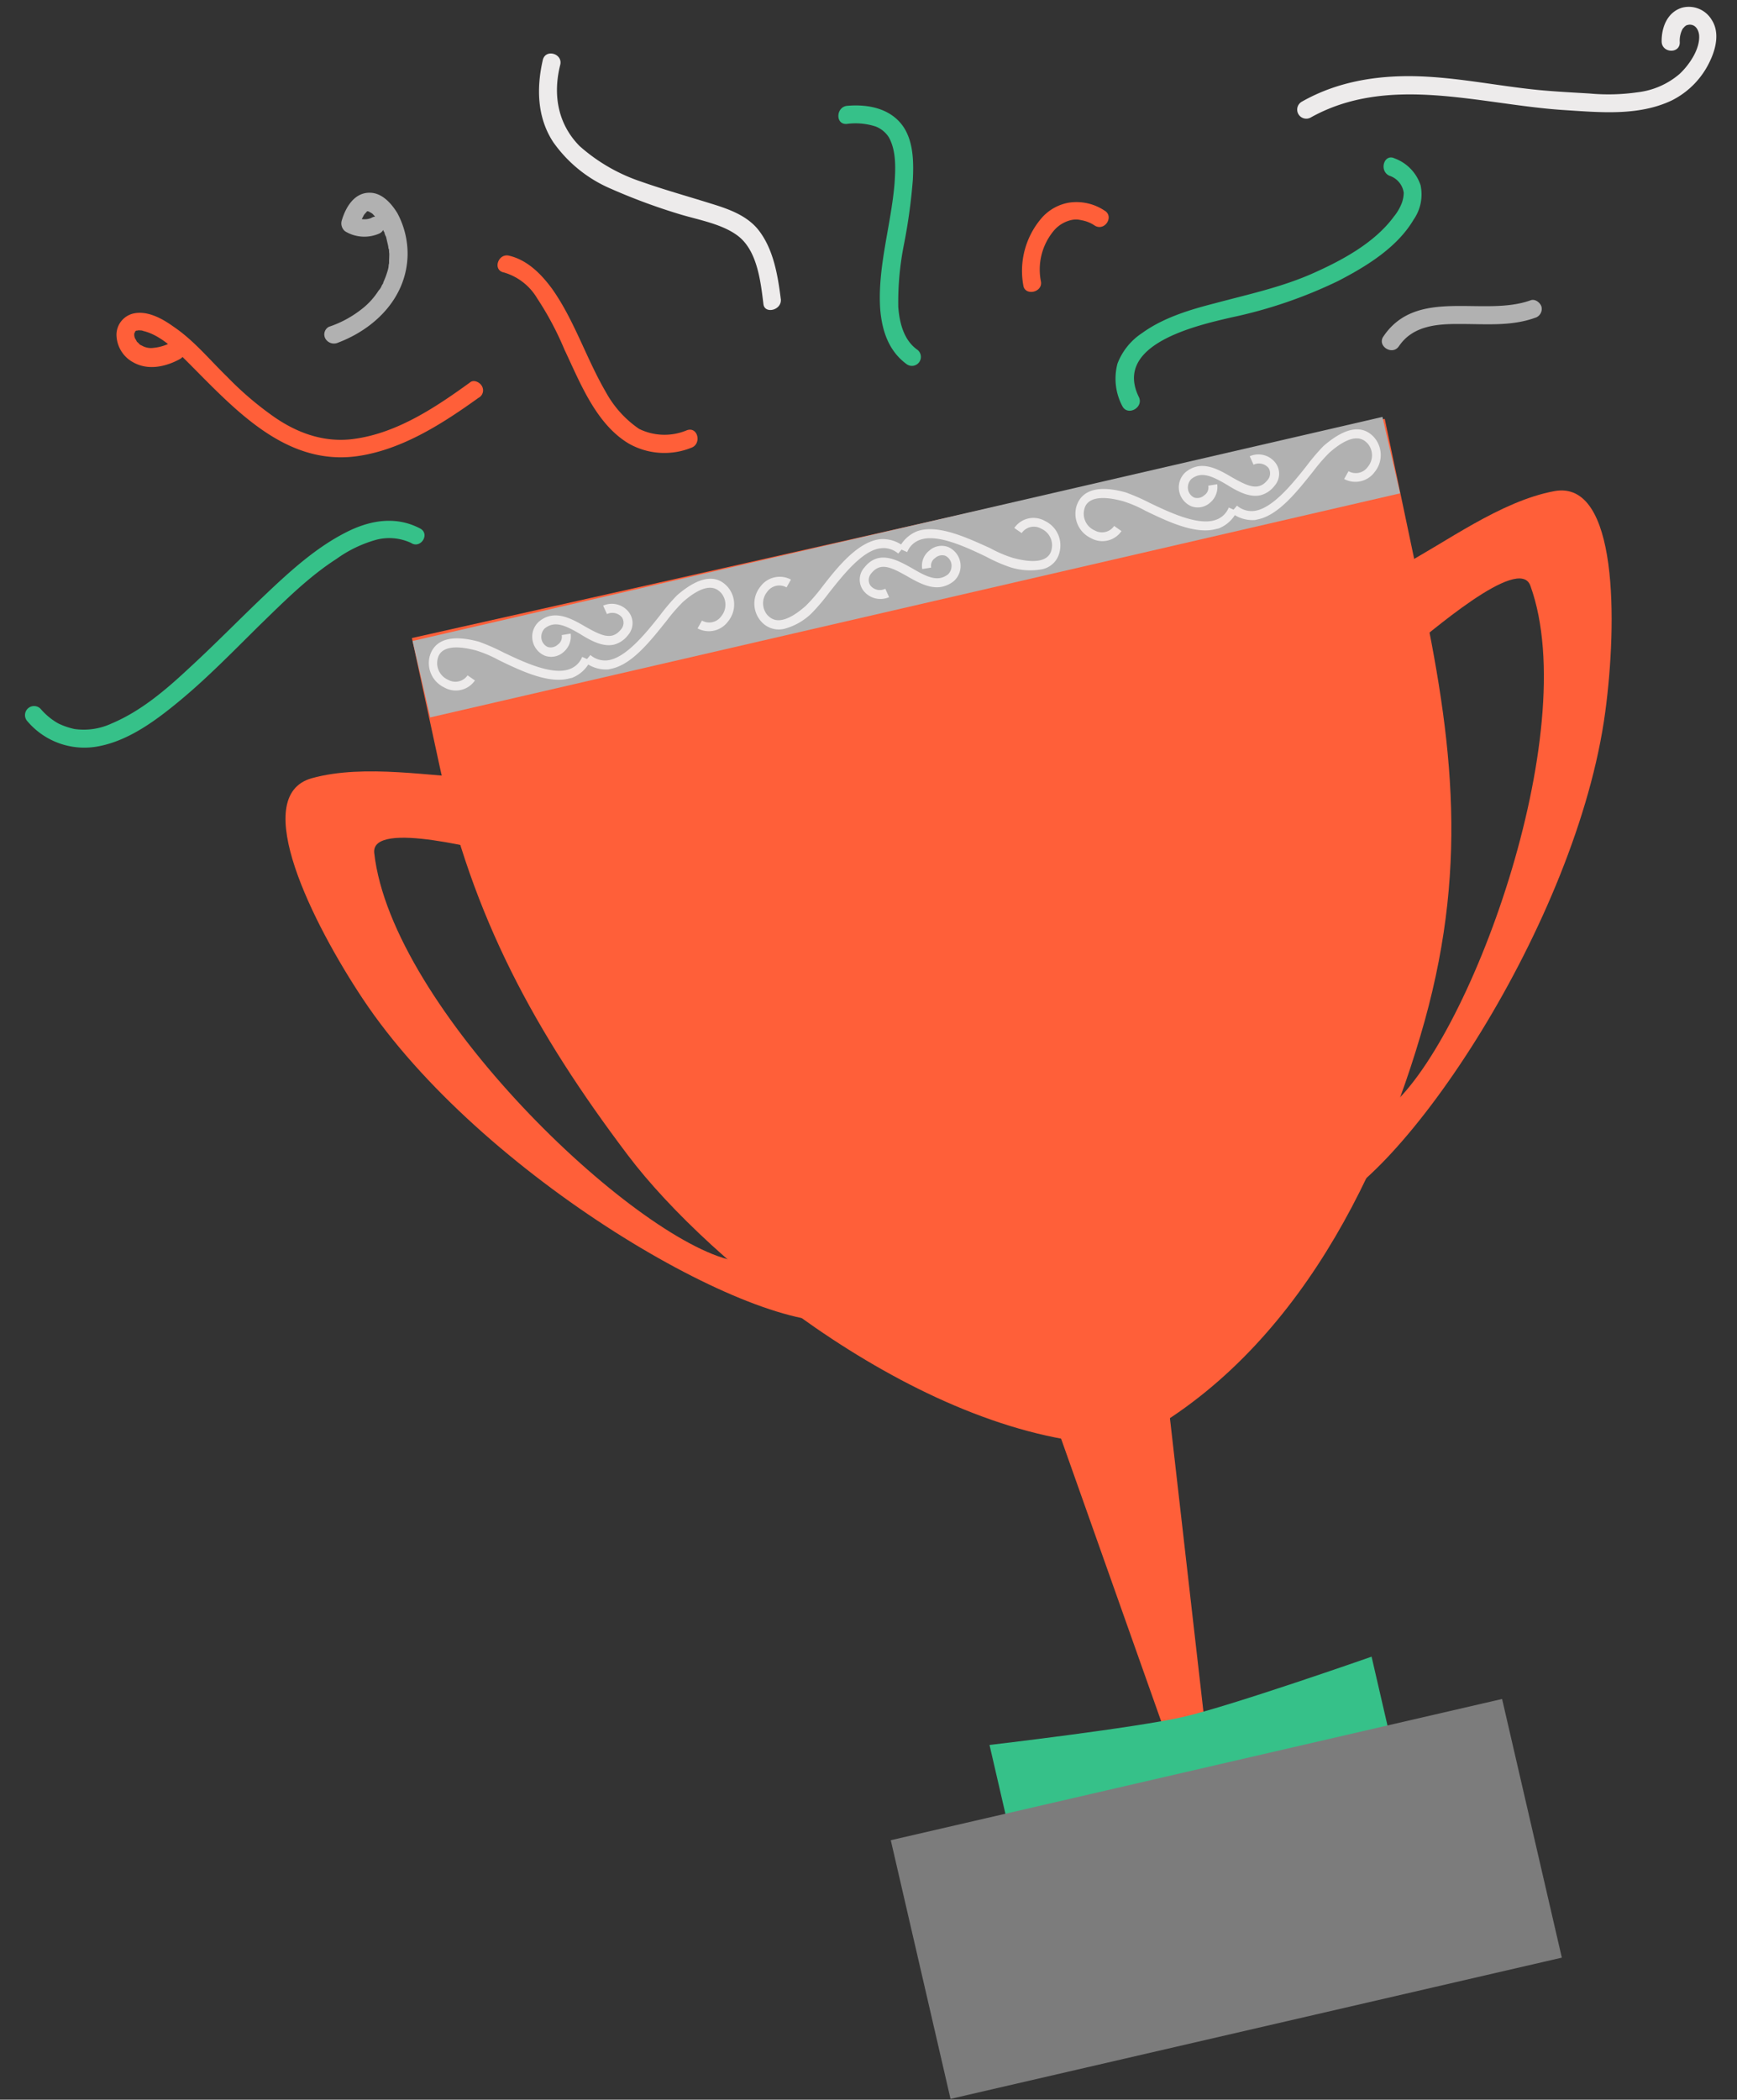 <svg height="306.497" viewBox="0 0 253.593 306.497" width="253.593" xmlns="http://www.w3.org/2000/svg"><rect x="0" y="0" width="253.593" height="306.497" fill="#333333" stroke="none"/><path d="m29.794 5.66c-7.049-1.85-16.3-5.991-24.317-5.639-9.604.441-4.577 20.879 0 33.04 10.923 29.074 44.845 60.792 57.797 61.585zm-17.885 7.048c.617-4.934 16.3 3.524 20.088 5.374l17.533 64.4c-13.481-6.338-40.265-47.131-37.621-69.774z" fill="#ff5f39" transform="matrix(.974 -.225 .225 .974 40.177 114.811)"/><path d="m0 94.646c12.951-.793 46.872-32.511 57.8-61.586 4.579-12.16 9.512-32.598 0-33.039-8.021-.352-17.272 3.789-24.32 5.639zm13.656-12.158 17.533-64.4c3.789-1.762 19.559-10.308 20.088-5.374 2.731 22.637-24.053 63.43-37.621 69.774z" fill="#ff5f39" transform="matrix(.974 -.225 .225 .974 170.63 84.676)"/><path d="m74.466 138.061c-27.313-6.961-52.423-39.383-60.44-57.361-9.163-20.524-14.362-39.026-14.009-61.757l.264-18.943c49.163.352 98.5.529 145.638.793l-.441 22.291c-.264 24.141-1.938 43.083-13.656 64.669-12.07 22.114-31.1 44.581-57.356 50.572z" fill="#ff5f39" transform="matrix(.974 -.225 .225 .974 59.861 93.201)"/><path d="m11.454 46.431h-6.168l-5.286-46.431h16.74z" fill="#ff5f39" transform="matrix(.974 -.225 .225 .974 154.171 207.91)"/><path d="m57.268 10.749h-57.268v-10.749s21.41 2.379 28.546 2.379c7.225 0 28.722-2.379 28.722-2.379z" fill="#36c189" transform="matrix(.974 -.225 .225 .974 144.464 254.716)"/><path d="m0 0h145.374v11.454h-145.374z" fill="#b1b1b1" transform="matrix(.974 -.225 .225 .974 60.234 93.567)"/><g fill="#edebeb"><path d="m3.644 9.633a3.415 3.415 0 0 1 -3.172-1.851 3.919 3.919 0 0 1 1.057-4.933 3.483 3.483 0 0 1 4.581 0l-.881.969a2.151 2.151 0 0 0 -2.907 0 2.632 2.632 0 0 0 -.7 3.348c.352.529 1.322 2.291 5.727-.088a25.115 25.115 0 0 0 2.907-2.115c2.903-2.379 6.603-5.286 9.863-4.934a4.961 4.961 0 0 1 3.172 1.85l-1.057.793a3.275 3.275 0 0 0 -2.291-1.322c-2.643-.35-6.256 2.556-8.899 4.67a29.943 29.943 0 0 1 -3.083 2.291 9.06 9.06 0 0 1 -4.317 1.322z" transform="matrix(.974 -.225 .225 .974 108.88 83.204)"/><path d="m19.647 9.545a9.623 9.623 0 0 1 -4.405-1.322 22.688 22.688 0 0 1 -3.084-2.291c-2.643-2.114-6.258-4.932-8.898-4.581a3.105 3.105 0 0 0 -2.2 1.322l-1.06-.794a4.961 4.961 0 0 1 3.172-1.85c3.172-.352 6.872 2.555 9.868 4.846a17.618 17.618 0 0 0 2.907 2.115c4.493 2.379 5.463.617 5.727.088a2.653 2.653 0 0 0 -.793-3.348 2.151 2.151 0 0 0 -2.907 0l-.881-.969a3.387 3.387 0 0 1 4.581 0 3.946 3.946 0 0 1 1.057 4.934 3.276 3.276 0 0 1 -3.084 1.85z" transform="matrix(.974 -.225 .225 .974 130.813 78.228)"/><path d="m3.7 9.649h-.528a4.961 4.961 0 0 1 -3.172-1.849l1.057-.793a3.275 3.275 0 0 0 2.291 1.321c2.643.264 6.255-2.555 8.9-4.67a29.937 29.937 0 0 1 3.082-2.291c4.67-2.467 6.608-1.145 7.489.441a3.919 3.919 0 0 1 -1.057 4.934 3.483 3.483 0 0 1 -4.581 0l.881-.969a2.151 2.151 0 0 0 2.908 0 2.632 2.632 0 0 0 .7-3.348c-.352-.529-1.322-2.291-5.727.088a25.121 25.121 0 0 0 -2.903 2.114c-2.908 2.291-6.256 5.022-9.34 5.022z" transform="matrix(.974 -.225 .225 .974 83.591 89.028)"/><path d="m19.414 9.561c-3.084 0-6.52-2.731-9.251-4.934a17.617 17.617 0 0 0 -2.907-2.114c-4.494-2.379-5.463-.613-5.727-.088a2.653 2.653 0 0 0 .793 3.348 2.151 2.151 0 0 0 2.907 0l.881.969a3.387 3.387 0 0 1 -4.581 0 3.946 3.946 0 0 1 -1.057-4.934c.881-1.586 2.907-2.908 7.489-.441a29.944 29.944 0 0 1 3.084 2.291c2.643 2.115 6.255 4.934 8.9 4.581a3.105 3.105 0 0 0 2.2-1.322l1.057.793a4.961 4.961 0 0 1 -3.172 1.85z" transform="matrix(.974 -.225 .225 .974 61.869 94.136)"/><path d="m3.7 9.649h-.528a4.961 4.961 0 0 1 -3.172-1.849l1.057-.793a3.275 3.275 0 0 0 2.291 1.321c2.643.264 6.256-2.555 8.9-4.67a29.93 29.93 0 0 1 3.082-2.291c4.67-2.467 6.608-1.145 7.489.441a3.919 3.919 0 0 1 -1.057 4.934 3.483 3.483 0 0 1 -4.581 0l.881-.969a2.151 2.151 0 0 0 2.907 0 2.632 2.632 0 0 0 .7-3.348c-.352-.529-1.322-2.291-5.727.088a25.123 25.123 0 0 0 -2.902 2.114c-2.908 2.291-6.256 5.022-9.34 5.022z" transform="matrix(.974 -.225 .225 .974 177.987 67.222)"/><path d="m19.414 9.561c-3.084 0-6.52-2.731-9.251-4.934a17.619 17.619 0 0 0 -2.907-2.114c-4.494-2.379-5.463-.613-5.727-.088a2.653 2.653 0 0 0 .793 3.348 2.151 2.151 0 0 0 2.907 0l.881.969a3.387 3.387 0 0 1 -4.581 0 3.947 3.947 0 0 1 -1.057-4.934c.881-1.586 2.907-2.908 7.489-.441a29.939 29.939 0 0 1 3.084 2.291c2.643 2.115 6.256 4.934 8.9 4.581a3.105 3.105 0 0 0 2.2-1.322l1.057.793a4.961 4.961 0 0 1 -3.172 1.85z" transform="matrix(.974 -.225 .225 .974 156.266 72.33)"/><path d="m11.608 6.174c-1.762 0-3.348-1.41-4.67-2.643-2.026-1.851-3.347-2.908-5.021-1.586a1.462 1.462 0 0 0 -.529 1.674 1.77 1.77 0 0 0 2.026.969l.264 1.322a3.136 3.136 0 0 1 -3.435-1.763 2.646 2.646 0 0 1 .881-3.26c2.643-2.115 4.934 0 6.784 1.674 1.938 1.85 3.26 2.819 4.934 2.026a1.776 1.776 0 0 0 .793-1.322 1.611 1.611 0 0 0 -.617-1.41 1.5 1.5 0 0 0 -1.5 0 1.359 1.359 0 0 0 -.881 1.233l-1.319-.088a2.786 2.786 0 0 1 1.582-2.377 2.693 2.693 0 0 1 2.819.088 3.017 3.017 0 0 1 1.233 2.555 2.967 2.967 0 0 1 -1.5 2.467 4.011 4.011 0 0 1 -1.844.441z" transform="matrix(.974 -.225 .225 .974 124.892 82.24)"/><path d="m11.454 6.177c-1.674 0-3.172-1.322-4.405-2.555-1.939-1.851-3.26-2.822-4.934-2.022a1.776 1.776 0 0 0 -.793 1.322 1.611 1.611 0 0 0 .617 1.41 1.5 1.5 0 0 0 1.5 0 1.359 1.359 0 0 0 .881-1.233l1.322.088a2.968 2.968 0 0 1 -1.589 2.373 2.693 2.693 0 0 1 -2.819-.088 3.017 3.017 0 0 1 -1.234-2.555 2.967 2.967 0 0 1 1.5-2.467c2.643-1.322 4.67.529 6.432 2.2 2.024 1.85 3.346 2.91 5.019 1.588a1.462 1.462 0 0 0 .529-1.674 1.828 1.828 0 0 0 -2.026-.964l-.265-1.326a3.136 3.136 0 0 1 3.436 1.762 2.646 2.646 0 0 1 -.881 3.26 3.764 3.764 0 0 1 -2.29.881z" transform="matrix(.974 -.225 .225 .974 171.494 68.851)"/><path d="m11.454 6.177c-1.674 0-3.172-1.322-4.405-2.555-1.939-1.851-3.26-2.822-4.934-2.022a1.776 1.776 0 0 0 -.793 1.322 1.611 1.611 0 0 0 .617 1.41 1.5 1.5 0 0 0 1.5 0 1.359 1.359 0 0 0 .881-1.233l1.322.088a2.968 2.968 0 0 1 -1.589 2.373 2.693 2.693 0 0 1 -2.819-.088 3.017 3.017 0 0 1 -1.234-2.555 2.967 2.967 0 0 1 1.5-2.467c2.555-1.322 4.67.529 6.432 2.2 2.024 1.85 3.346 2.91 5.019 1.588a1.462 1.462 0 0 0 .529-1.674 1.828 1.828 0 0 0 -2.026-.964l-.265-1.326a3.136 3.136 0 0 1 3.436 1.762 2.646 2.646 0 0 1 -.881 3.26 3.763 3.763 0 0 1 -2.29.881z" transform="matrix(.974 -.225 .225 .974 77.097 90.657)"/></g><path d="m0 0h91.629v38.766h-91.629z" fill="#7c7c7c" transform="matrix(.974 -.225 .225 .974 130.05 268.622)"/><path d="m27.983 42.509c.352-3.436.617-7.4-.969-10.661-1.233-2.467-3.7-3.965-5.991-5.286-3-1.762-6.079-3.436-8.987-5.286a25.838 25.838 0 0 1 -7.665-7.137c-2.379-3.877-2.114-8.194-.088-12.159.793-1.497-1.498-2.819-2.291-1.321-1.85 3.788-2.731 8.017-1.233 12.07a19.79 19.79 0 0 0 6.7 8.546 87.729 87.729 0 0 0 8.987 5.9c2.467 1.41 5.639 2.731 7.489 4.934 2.291 2.731 1.762 7.225 1.41 10.573-.176 1.5 2.467 1.5 2.643-.176z" fill="#edebeb" transform="matrix(.974 -.225 .225 .974 77.168 8.523)"/><path d="m4.057 36.935c-1.5-1.762-1.586-4.229-1.233-6.608a43.049 43.049 0 0 1 2.907-8.811 82.16 82.16 0 0 0 3.348-8.811c.7-2.467 1.322-5.286.441-7.753-1.146-3.083-4.229-4.492-7.313-4.933-1.674-.264-2.379 2.291-.707 2.555a9.57 9.57 0 0 1 4.055 1.326 4.015 4.015 0 0 1 1.5 1.938c.617 2.115 0 4.493-.7 6.784-1.855 5.811-5.205 11.362-6.174 17.441-.441 3.084-.181 6.167 1.938 8.637a1.311 1.311 0 1 0 1.938-1.762z" fill="#36c189" transform="matrix(.974 -.225 .225 .974 121.568 15.922)"/><path d="m1.719 20.381c5.815-.793 11.281-4.229 12.775-10.22a12.539 12.539 0 0 0 -.088-6.255c-.529-1.586-1.498-3.348-3.172-3.789-2.291-.617-4.053 1.322-5.022 3.083a1.48 1.48 0 0 0 .176 1.586 5.4 5.4 0 0 0 4.846 1.414 1.261 1.261 0 0 0 .881-1.586 1.2 1.2 0 0 0 -1.586-.881 2.512 2.512 0 0 1 -2.2-.7 9.7 9.7 0 0 1 .171 1.577c.088-.176.264-.441.352-.617.088-.088.176-.176.176-.264l.088-.088c.088-.176-.176.176 0 0 .088-.176.264-.264.352-.441l.176-.176c.088-.088.264-.176.352-.264.176-.176-.176.088-.088 0 .088 0 .176 0 .176-.088h.088c0-.088.529.176.088 0 .088 0 .441.176.176.088s.088.088.176.176c.264.176-.176-.176.088.088a1.216 1.216 0 0 1 .264.352c.176.176-.176-.264 0 0 0 .088.088.088.088.176.088.176.176.264.264.441.088.088.264.529.088.176a1.252 1.252 0 0 1 .176.529c.088.352.176.793.264 1.145a.666.666 0 0 0 .088.352 1.941 1.941 0 0 0 .088.7v1.328c0 .176-.088.7 0 .441 0 .264-.088.529-.088.7-.088.441-.264.969-.352 1.41-.088.088-.264.7-.176.441a5.231 5.231 0 0 1 -.352.7 11.482 11.482 0 0 1 -.881 1.322c-.176.264 0 0-.088.176l-.264.264a2.057 2.057 0 0 1 -.617.617 10.633 10.633 0 0 1 -3.26 2.2 15.643 15.643 0 0 1 -5.016 1.332 1.261 1.261 0 0 0 -.881 1.586 1.452 1.452 0 0 0 1.674.969z" fill="#b1b1b1" transform="matrix(.974 -.225 .225 .974 43.102 30.55)"/><path d="m2.916 25.823c-1.938-8.37 10.573-8.282 15.859-8.282a67.856 67.856 0 0 0 16.3-1.674c4.493-1.145 9.515-2.819 12.775-6.255a6.426 6.426 0 0 0 2.115-4.67 6.278 6.278 0 0 0 -2.82-4.67c-1.322-1.057-2.645 1.234-1.322 2.291a3.062 3.062 0 0 1 1.5 2.907 4.556 4.556 0 0 1 -.623 1.41 7.162 7.162 0 0 1 -1.586 1.674c-3.7 3.172-9.075 4.581-13.744 5.463-4.846.881-9.6.793-14.537.969-3.788.088-7.841.352-11.366 1.85a9.3 9.3 0 0 0 -4.489 3.524 8.578 8.578 0 0 0 -.7 6.255c.441 1.586 3 .881 2.643-.793z" fill="#36c189" transform="matrix(.974 -.225 .225 .974 157.615 33.459)"/><path d="m.7 2.367a8.36 8.36 0 0 1 3.875 4.758 45.088 45.088 0 0 1 2.2 8.194c1.145 5.2 2.026 11.63 6.079 15.507a10.551 10.551 0 0 0 8.722 2.643c1.674-.176 1.674-2.819 0-2.643a8.443 8.443 0 0 1 -6.784-1.762 15.522 15.522 0 0 1 -3.524-6.344c-1.668-5.375-2.112-11.19-4.227-16.388-1.057-2.467-2.555-4.932-5.022-6.167-1.497-.793-2.907 1.497-1.319 2.202z" fill="#ff5f39" transform="matrix(.974 -.225 .225 .974 72.357 37.626)"/><path d="m62.4 2.39c-3.083-2.643-6.96-2.819-10.748-1.85-4.581 1.145-8.9 3.524-12.951 5.9-4.67 2.731-9.163 5.639-13.833 8.282-3.965 2.291-8.194 4.493-12.775 5.286a9.635 9.635 0 0 1 -5.462-.441 10.6 10.6 0 0 1 -2.115-1.322 9.627 9.627 0 0 1 -2.026-2.643 1.322 1.322 0 0 0 -2.29 1.326 10.906 10.906 0 0 0 9.6 5.9c4.405.088 8.811-1.85 12.687-3.789 4.758-2.379 9.251-5.286 13.833-8.106 4.229-2.555 8.546-5.286 13.216-6.96a18.323 18.323 0 0 1 6.344-1.41 7.552 7.552 0 0 1 4.758 1.586c1.145 1.233 3.084-.617 1.762-1.762z" fill="#36c189" transform="matrix(.974 -.225 .225 .974 .003 88.848)"/><path d="m2.3 4.45c2.641-2.467 6.165-1.938 9.425-1.15 3.524.793 7.136 2.026 10.837 1.586a1.355 1.355 0 0 0 1.322-1.322c0-.617-.617-1.41-1.322-1.322-7.313.886-15.771-5.721-22.203.358-1.145 1.145.7 3 1.938 1.85z" fill="#b1b1b1" transform="matrix(.974 -.225 .225 .974 200.995 46.722)"/><path d="m1.662 3.679c12.6-3.7 24.581 3.7 36.3 7.225 5.022 1.5 10.4 3.348 15.683 2.2a12.148 12.148 0 0 0 6.872-4.493c1.233-1.586 2.2-3.7 1.5-5.639a3.888 3.888 0 0 0 -3.88-2.729c-2.2.176-3.524 2.115-3.965 4.141-.352 1.674 2.2 2.379 2.555.7a3.627 3.627 0 0 1 .881-1.85c.176-.088.352-.264.441-.264a.53.53 0 0 1 .352-.088h.176c.793.088 1.233.793 1.145 1.762-.264 2.026-2.379 3.965-4.053 4.934a11.429 11.429 0 0 1 -6.608 1.233 29.754 29.754 0 0 1 -6.872-1.41c-2.377-.701-4.844-1.401-7.223-2.201-5.2-1.762-10.22-4.053-15.418-5.551-6.08-1.759-12.424-2.375-18.591-.525a1.326 1.326 0 0 0 .7 2.555z" fill="#edebeb" transform="matrix(.974 -.225 .225 .974 188.842 13.982)"/><path d="m7.621 5.374a6.823 6.823 0 0 1 -2.643.176 2.661 2.661 0 0 1 -1.586-.7c-.352-.264-.264-.264-.441-.529-.264-.352-.088-.176-.264-.617a1.276 1.276 0 0 1 .088-.969c-.088.264.176-.176.088-.088.088-.088.088-.088.176-.088.264-.088.176 0 .088 0h.353c-.264-.088.176.088.264.088a1.291 1.291 0 0 1 .352.176c2.291 1.145 3.965 3.789 5.286 5.9 5.11 8.194 10.485 18.062 21.145 18.943 6.52.529 13.128-1.85 19.031-4.317a1.232 1.232 0 0 0 .881-1.586c-.176-.617-.969-1.233-1.586-.881-5.638 2.378-11.893 4.757-18.153 4.228-4.581-.352-8.282-2.819-11.189-6.167a47.3 47.3 0 0 1 -5.022-6.872c-1.938-3-3.524-6.255-5.991-8.9-1.318-1.497-3.168-3.171-5.282-3.171a3.2 3.2 0 0 0 -3.084 2.467 4.652 4.652 0 0 0 1.498 4.493c1.85 1.674 4.493 1.674 6.7 1.057 1.674-.441.969-3-.7-2.643z" fill="#ff5f39" transform="matrix(.974 -.225 .225 .974 16.321 46.492)"/><path d="m2.643 10.23a8.847 8.847 0 0 1 3.348-6.608 4.73 4.73 0 0 1 2.909-1.057 3.113 3.113 0 0 1 1.5.352 4.916 4.916 0 0 1 1.759 1.233c1.233 1.145 3.084-.7 1.85-1.85a7.392 7.392 0 0 0 -4.846-2.29 6.843 6.843 0 0 0 -4.493 1.409 11.83 11.83 0 0 0 -4.67 8.987c0 1.5 2.643 1.5 2.643-.176z" fill="#ff5f39" transform="matrix(.974 -.225 .225 .974 147.08 31.643)"/></svg>